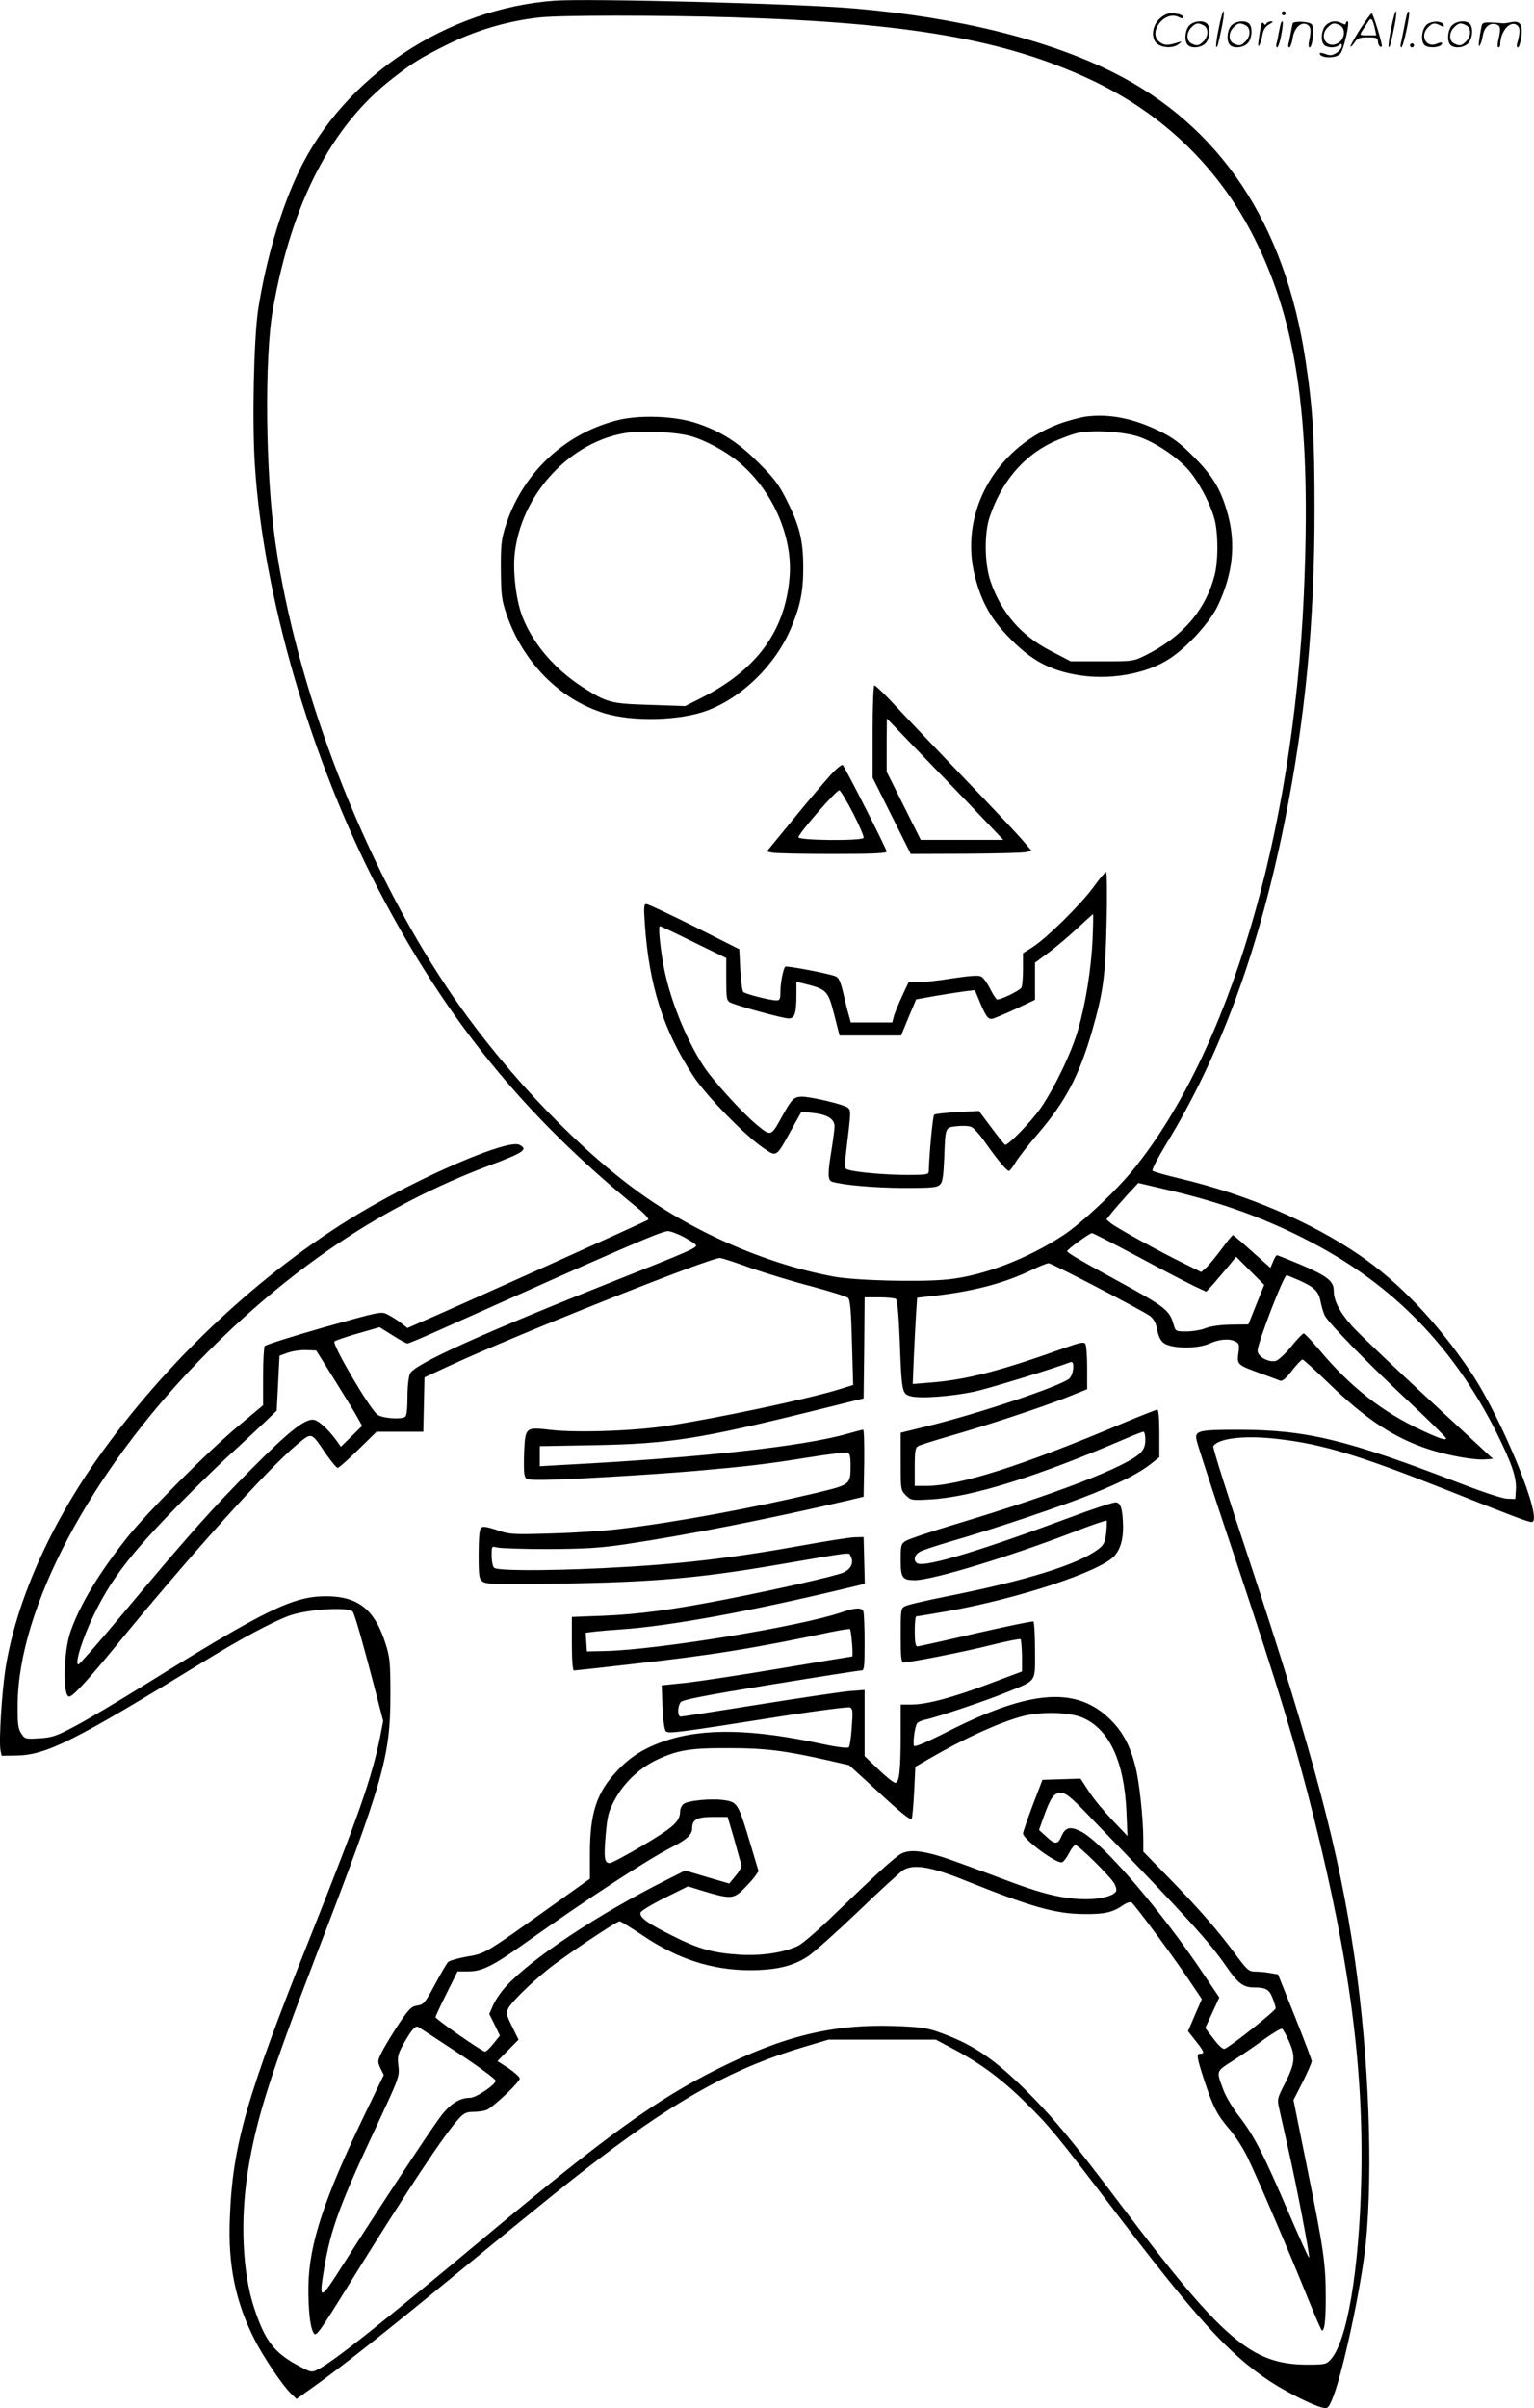 <svg version="1.0" xmlns="http://www.w3.org/2000/svg"
  viewBox="0 0 765.067 1200.277"
 preserveAspectRatio="xMidYMid meet">
<g transform="translate(-0.79,1200.631) scale(0.1,-0.1)"
fill="#000000" stroke="none">
<path d="M2775 12003 c-539 -39 -1049 -378 -1275 -848 -92 -190 -167 -448
-205 -695 -21 -145 -30 -553 -16 -770 41 -652 280 -1472 615 -2115 341 -654
728 -1130 1294 -1590 34 -27 57 -54 53 -58 -7 -7 -976 -443 -1153 -519 l-48
-21 -32 25 c-18 14 -48 33 -66 42 -33 17 -35 16 -320 -64 -158 -45 -290 -87
-294 -93 -4 -7 -8 -76 -8 -153 l0 -142 -123 -103 c-158 -132 -450 -426 -553
-554 -142 -178 -237 -336 -284 -470 -36 -101 -40 -325 -7 -325 18 0 88 76 223
240 369 452 766 894 913 1016 75 62 70 64 142 -43 28 -40 55 -73 61 -73 6 0
52 41 102 90 l92 90 117 0 116 0 3 135 3 136 125 58 c330 153 1312 544 1350
537 14 -2 84 -25 155 -51 72 -25 206 -66 299 -90 93 -25 176 -51 184 -58 10
-11 15 -64 19 -224 l6 -210 -74 -23 c-162 -49 -596 -141 -849 -180 -163 -26
-454 -36 -584 -21 -127 15 -128 14 -134 -108 -2 -50 -2 -102 2 -116 6 -24 9
-25 89 -25 108 0 546 26 767 45 260 23 346 33 553 66 104 17 195 28 203 25 10
-4 14 -22 14 -60 0 -100 1 -99 -167 -140 -320 -76 -708 -148 -988 -181 -71 -9
-223 -19 -336 -22 -195 -6 -209 -5 -273 17 -51 17 -71 19 -79 11 -8 -8 -12
-54 -12 -132 0 -109 2 -122 20 -136 17 -13 68 -14 380 -10 469 7 697 27 1085
93 398 68 359 64 371 43 17 -32 0 -66 -40 -82 -44 -18 -331 -83 -576 -131
-271 -53 -443 -76 -617 -83 l-158 -6 0 -134 c0 -78 4 -133 10 -133 5 0 127 13
272 30 409 45 635 82 1002 160 54 11 101 19 103 16 7 -7 17 -136 11 -136 -3 0
-165 -27 -361 -60 -196 -33 -409 -65 -473 -72 l-116 -12 4 -108 c3 -65 9 -113
17 -121 13 -13 58 -7 603 79 164 25 305 43 314 40 15 -6 16 -18 10 -98 -3 -51
-10 -96 -15 -101 -5 -5 -58 1 -128 16 -352 76 -593 81 -786 17 -106 -36 -175
-79 -243 -152 -100 -106 -134 -209 -134 -409 l0 -127 -202 -144 c-325 -232
-319 -228 -411 -244 -45 -8 -87 -20 -94 -27 -7 -6 -36 -57 -66 -112 -49 -92
-56 -100 -87 -105 -30 -4 -42 -16 -92 -90 -31 -47 -68 -108 -83 -136 -25 -50
-25 -52 -10 -86 l17 -34 -87 -180 c-211 -435 -286 -663 -289 -874 -1 -120 9
-210 28 -235 11 -15 31 13 166 231 297 480 485 764 558 842 24 26 38 32 70 32
23 0 52 4 66 9 32 13 166 139 166 157 0 8 -25 30 -55 51 l-56 36 53 54 52 53
-32 65 c-30 61 -31 68 -18 93 17 31 104 117 195 191 72 59 343 241 359 241 6
0 59 -33 119 -73 169 -114 340 -170 528 -171 133 0 218 20 292 69 29 19 141
119 249 222 108 104 209 196 225 207 52 33 139 19 314 -52 327 -131 447 -165
590 -166 103 -1 142 8 197 46 16 11 33 16 39 12 15 -9 201 -260 285 -384 l66
-98 -35 -80 -34 -80 38 -48 c43 -54 46 -64 24 -64 -21 0 -19 -16 19 -133 44
-133 63 -170 125 -243 28 -32 69 -95 90 -139 47 -95 224 -510 307 -717 33 -81
62 -148 65 -148 13 0 19 48 19 165 0 166 -10 239 -91 637 l-70 347 46 90 c25
50 45 96 45 104 0 7 -38 107 -84 222 l-84 210 -39 7 c-21 4 -54 7 -74 7 -34 1
-41 7 -105 94 -88 118 -178 221 -331 378 l-123 126 0 59 c0 106 -20 292 -40
368 -26 101 -62 170 -124 231 -167 166 -396 150 -803 -55 -116 -59 -173 -83
-177 -75 -6 18 5 98 16 112 5 6 24 15 41 18 57 12 302 94 402 135 157 64 145
47 145 210 0 76 -4 141 -8 144 -5 3 -134 -24 -288 -59 -153 -36 -285 -65 -291
-65 -9 0 -13 22 -13 75 0 41 3 75 8 75 4 0 73 11 152 25 357 63 765 198 836
276 30 34 44 83 43 148 -2 85 -11 116 -35 119 -12 2 -120 -34 -240 -79 -427
-159 -704 -243 -748 -226 -26 10 -19 45 12 60 15 8 86 31 157 52 213 61 560
178 710 239 151 62 228 102 287 149 l38 30 0 119 c0 75 -4 118 -10 118 -6 0
-82 -30 -168 -66 -507 -214 -821 -314 -986 -314 l-56 0 0 95 c0 80 3 96 18
104 9 5 82 28 162 51 190 55 439 137 573 189 l107 43 0 106 c0 59 -4 113 -9
120 -7 11 -26 7 -97 -18 -324 -116 -495 -161 -676 -175 l-88 -7 5 123 c3 68 8
165 11 216 l6 91 61 7 c209 22 369 63 510 131 39 19 77 34 85 34 15 0 461
-232 504 -262 15 -10 29 -32 33 -51 13 -67 26 -86 64 -97 60 -17 154 -12 202
10 49 22 100 26 130 9 17 -9 19 -17 13 -59 -7 -56 -6 -57 121 -103 39 -14 77
-28 86 -32 12 -5 29 9 60 49 24 31 48 56 53 56 5 0 62 -52 127 -115 190 -184
331 -277 508 -334 89 -29 222 -53 273 -49 l42 3 -326 302 c-179 166 -349 328
-377 360 -61 68 -91 126 -91 175 0 49 -32 74 -168 132 -60 25 -112 46 -116 46
-3 0 -12 -14 -19 -32 l-13 -31 -91 81 c-50 45 -93 82 -96 82 -3 0 -28 -30 -55
-67 -28 -38 -62 -79 -76 -93 l-27 -24 -87 43 c-121 59 -335 177 -363 200 l-23
19 26 33 c15 19 51 60 80 92 l53 57 145 -34 c274 -64 494 -144 717 -261 410
-214 710 -522 924 -948 77 -155 102 -227 97 -289 l-3 -43 -40 1 c-24 1 -121
33 -240 79 -561 216 -760 264 -1098 265 -203 0 -222 -5 -211 -53 3 -18 93
-293 200 -612 214 -643 294 -907 384 -1266 179 -716 250 -1254 237 -1809 -11
-455 -71 -806 -153 -895 -21 -23 -29 -25 -116 -25 -278 0 -421 123 -929 795
-239 317 -336 434 -473 571 -167 165 -271 234 -446 295 -52 18 -95 23 -212 27
-306 10 -552 -50 -879 -213 -310 -155 -554 -331 -1164 -840 -519 -433 -754
-620 -832 -659 -30 -15 -33 -15 -88 14 -128 67 -174 125 -229 291 -59 177 -71
441 -31 689 42 258 112 477 338 1065 337 875 371 995 372 1295 0 166 -2 193
-23 260 -54 173 -137 240 -298 240 -164 0 -298 -65 -897 -437 -137 -85 -296
-180 -354 -210 -94 -50 -114 -57 -178 -61 -71 -4 -73 -4 -91 24 -16 24 -19 47
-18 149 5 477 363 1152 906 1710 443 455 915 773 1449 973 169 64 192 79 148
102 -56 31 -486 -154 -804 -344 -485 -291 -960 -736 -1302 -1221 -242 -344
-406 -718 -458 -1047 -18 -118 -33 -358 -25 -404 l6 -29 74 1 c150 3 288 72
930 466 190 117 344 199 430 231 90 33 304 46 318 19 12 -22 52 -163 107 -374
l44 -170 -15 -77 c-42 -207 -106 -389 -344 -987 -324 -811 -393 -1050 -406
-1419 -9 -228 28 -411 122 -597 43 -86 141 -232 182 -271 l29 -28 91 65 c120
85 371 283 665 525 498 409 607 496 762 614 400 302 673 450 1017 552 l118 35
267 0 268 0 94 -50 c133 -71 239 -150 355 -265 120 -118 155 -161 436 -530
416 -546 575 -721 780 -857 80 -53 217 -122 263 -132 26 -6 30 -3 48 39 50
114 146 559 169 782 36 368 15 925 -55 1413 -77 535 -207 1024 -529 1997 -101
303 -181 555 -177 561 26 40 157 55 321 36 222 -25 406 -81 835 -251 337 -134
414 -163 432 -163 62 0 -145 510 -302 745 -167 248 -357 448 -555 584 -242
166 -561 303 -893 382 -72 17 -136 35 -141 40 -5 4 25 62 67 131 270 441 462
964 592 1609 103 515 149 990 149 1554 0 360 -8 500 -45 745 -103 684 -427
1169 -958 1435 -328 164 -778 275 -1291 319 -271 24 -1331 51 -1495 39z m885
-83 c881 -27 1362 -111 1790 -312 360 -169 639 -439 815 -791 217 -432 284
-924 245 -1787 -55 -1192 -373 -2263 -848 -2851 -86 -107 -259 -269 -350 -329
-181 -119 -401 -203 -578 -221 -139 -14 -463 -6 -572 15 -341 64 -711 227
-997 441 -318 237 -674 620 -923 992 -423 630 -755 1489 -861 2228 -49 338
-55 917 -12 1160 94 531 292 914 595 1149 101 79 144 105 264 165 149 75 307
122 468 140 99 12 598 12 964 1z m-239 -6081 c32 -18 59 -36 59 -40 0 -14 -44
-33 -402 -175 -662 -263 -1002 -416 -1025 -464 -7 -14 -13 -64 -13 -117 0 -62
-4 -94 -12 -99 -24 -15 -119 -6 -139 12 -46 41 -226 351 -213 364 5 5 58 23
117 40 l108 31 64 -40 c36 -23 69 -41 75 -41 6 0 75 29 153 64 925 414 1114
496 1146 496 13 0 50 -14 82 -31z m2269 -100 c124 -67 250 -132 280 -146 l54
-25 36 39 c19 22 52 61 74 87 l39 48 70 -70 70 -70 -40 -99 -39 -98 -87 -1
c-53 -1 -102 -8 -127 -18 -22 -9 -65 -16 -95 -16 -54 0 -54 0 -65 38 -19 67
-45 87 -265 207 -184 100 -265 147 -265 155 1 9 112 90 124 90 6 0 112 -55
236 -121z m803 -117 c74 -34 92 -54 102 -107 4 -21 13 -51 20 -66 20 -39 228
-251 429 -438 97 -91 176 -169 176 -174 0 -12 -33 -1 -119 39 -199 92 -359
218 -513 402 -38 45 -73 82 -78 82 -5 0 -33 -29 -62 -65 -29 -36 -64 -68 -77
-72 -36 -9 -91 21 -91 51 0 38 130 376 145 376 3 0 33 -13 68 -28z m-2017 -90
c7 -4 14 -77 19 -202 10 -263 11 -271 55 -283 48 -13 205 -1 318 23 70 15 383
111 480 147 21 8 15 -61 -7 -82 -42 -37 -449 -174 -707 -237 l-134 -33 0 -143
c0 -141 0 -143 26 -169 26 -25 28 -26 127 -20 204 12 532 115 965 301 46 20
88 36 93 36 5 0 9 -18 9 -40 0 -30 -7 -47 -24 -65 -69 -69 -418 -204 -920
-355 -126 -38 -239 -76 -252 -85 -22 -14 -24 -22 -24 -95 0 -88 8 -100 70
-100 88 0 476 118 803 244 82 32 151 55 154 53 2 -3 1 -31 -2 -62 -6 -47 -12
-60 -39 -80 -100 -76 -352 -155 -753 -235 -105 -21 -201 -43 -212 -50 -20 -10
-21 -19 -21 -145 0 -111 3 -135 14 -135 34 0 302 53 434 86 79 20 146 33 150
30 3 -4 6 -41 7 -84 l0 -77 -165 -62 c-183 -69 -311 -103 -389 -103 l-51 0 0
-149 c0 -179 -7 -241 -27 -241 -8 0 -46 30 -84 67 l-69 66 0 165 0 165 -77 -6
c-43 -4 -246 -34 -452 -67 -206 -33 -381 -60 -388 -60 -17 0 -17 51 0 72 9 12
122 34 447 87 239 39 443 71 453 71 15 0 17 13 17 139 0 77 -3 146 -6 155 -8
21 -39 20 -109 -4 -203 -70 -911 -186 -1175 -193 l-95 -2 -3 46 -3 47 48 6
c26 3 86 8 133 11 238 17 621 86 1103 201 l108 26 -3 116 -3 117 -45 -1 c-25
-1 -135 -18 -245 -38 -376 -68 -637 -98 -1010 -116 -292 -14 -528 -13 -543 2
-7 7 -12 34 -12 60 0 48 0 48 27 41 16 -4 129 -8 253 -8 182 1 255 5 380 23
315 47 717 126 1120 220 l75 18 3 167 c1 92 -1 167 -5 167 -5 0 -40 -9 -78
-20 -221 -63 -727 -119 -1412 -155 l-123 -7 0 50 0 50 278 5 c368 7 522 31
1103 175 l234 58 3 252 2 252 73 0 c39 0 77 -4 83 -8z m-2796 -409 c52 -84
104 -168 114 -188 l20 -36 -53 -52 -53 -52 -21 30 c-44 60 -94 105 -119 105
-46 0 -124 -63 -308 -248 -194 -195 -311 -326 -648 -729 -112 -134 -208 -243
-213 -243 -20 0 19 128 77 247 76 159 168 283 351 475 92 97 231 234 307 305
77 70 165 153 197 183 l57 55 7 137 7 137 42 15 c22 8 64 14 91 13 l50 -2 95
-152z m3731 -1680 c131 -59 204 -218 215 -468 l5 -120 -76 80 c-42 44 -95 108
-117 143 l-41 63 -95 -3 -95 -3 -48 -125 c-26 -69 -48 -133 -49 -142 0 -29
169 -154 195 -144 8 3 23 23 35 46 11 22 25 40 31 40 16 0 178 -160 195 -193
8 -15 12 -32 8 -38 -14 -23 -76 -39 -149 -39 -103 0 -205 23 -360 80 -71 27
-193 72 -270 100 -159 59 -242 73 -292 47 -33 -18 -121 -98 -338 -307 -77 -75
-157 -144 -178 -153 -70 -33 -174 -49 -283 -44 -135 8 -208 27 -339 93 -127
63 -171 95 -162 118 4 9 58 42 121 73 l115 57 78 -24 c130 -39 148 -39 195 6
22 22 49 51 60 66 l19 28 -41 137 c-59 197 -64 206 -125 216 -66 11 -191 -1
-210 -20 -8 -8 -15 -23 -15 -34 0 -51 -30 -78 -182 -169 -83 -49 -159 -90
-169 -90 -27 0 -30 26 -20 143 8 91 14 115 43 169 46 87 122 159 210 202 107
50 168 60 363 59 178 0 275 -12 484 -59 l114 -26 131 -120 c133 -123 173 -155
181 -146 3 3 8 62 12 131 l6 127 76 44 c173 100 342 176 455 207 95 26 241 22
307 -8z m16 -475 c513 -530 609 -636 701 -769 55 -79 81 -99 135 -99 57 0 75
-10 91 -51 9 -22 16 -45 16 -53 0 -12 -225 -191 -255 -202 -8 -3 -30 17 -54
49 l-42 55 35 76 35 76 -74 110 c-216 324 -512 668 -619 719 -53 26 -76 19
-96 -29 -16 -38 -32 -38 -75 3 l-35 32 24 68 c34 94 50 117 85 117 24 0 48
-19 128 -102z m-1757 -130 c17 -62 33 -120 36 -128 2 -8 -11 -32 -29 -53 l-32
-39 -110 32 -110 33 -95 -48 c-341 -171 -669 -389 -798 -529 -24 -26 -53 -68
-64 -93 l-20 -45 27 -54 26 -54 -32 -40 c-18 -22 -36 -40 -42 -40 -14 0 -247
162 -247 172 0 4 25 58 55 118 l55 110 53 0 c70 0 123 27 282 140 305 217 611
417 733 479 75 38 102 63 102 95 0 43 24 56 104 56 l73 0 33 -112z m-1377
-1065 c103 -68 187 -130 187 -138 0 -19 -98 -85 -127 -85 -54 0 -102 -31 -152
-99 -55 -74 -309 -460 -476 -723 -123 -194 -128 -195 -100 -26 32 191 77 315
252 688 122 261 124 266 118 318 -6 47 -3 59 25 110 40 71 59 93 74 85 6 -3
95 -62 199 -130z m4143 60 c34 -76 31 -110 -17 -206 -41 -79 -42 -84 -31 -132
6 -27 27 -120 46 -205 42 -185 108 -531 103 -537 -3 -2 -48 99 -102 224 -123
287 -172 384 -246 479 -32 41 -67 100 -78 129 -38 101 -39 95 41 147 40 25
111 73 157 107 46 33 88 58 93 55 6 -4 21 -31 34 -61z M5424 9930 c-33 -5 -97
-22 -141 -39 -315 -122 -492 -445 -413 -757 33 -130 82 -217 180 -315 102
-103 190 -151 320 -175 164 -31 354 1 474 81 90 60 202 184 240 267 73 157 88
304 47 453 -34 122 -74 189 -171 286 -69 69 -103 94 -170 127 -129 63 -249 87
-366 72z m265 -101 c87 -30 204 -110 257 -178 54 -68 108 -177 123 -249 15
-75 14 -198 -4 -265 -45 -172 -159 -304 -342 -396 -62 -31 -64 -31 -219 -31
l-156 0 -96 50 c-151 77 -250 191 -304 349 -30 87 -32 239 -4 321 58 172 163
298 307 369 46 22 109 45 139 51 83 14 225 4 299 -21z M3080 9910 c-264 -70
-470 -268 -552 -530 -20 -64 -23 -95 -22 -215 1 -125 4 -149 28 -220 82 -240
266 -426 489 -494 142 -43 378 -37 513 14 175 66 341 229 417 411 46 108 61
182 61 299 0 135 -17 207 -81 335 -39 79 -63 111 -138 186 -102 103 -188 159
-310 200 -110 38 -293 44 -405 14z m367 -76 c73 -19 174 -73 242 -128 169
-139 273 -370 257 -574 -21 -271 -165 -467 -446 -607 l-75 -38 -175 6 c-197 6
-215 10 -342 92 -134 88 -239 209 -293 343 -31 76 -49 216 -41 309 28 302 278
573 566 613 82 11 233 3 307 -16z M4360 8360 l0 -230 95 -190 95 -190 273 1
c149 1 285 4 301 8 l29 6 -38 45 c-20 25 -161 175 -314 334 -152 159 -309 324
-349 368 -41 43 -78 78 -83 78 -5 0 -9 -98 -9 -230z m469 -348 l183 -192 -206
0 -206 0 -85 170 -85 170 0 132 1 133 107 -111 c59 -61 190 -197 291 -302z
M4151 8144 c-29 -32 -113 -130 -186 -220 l-133 -162 30 -6 c17 -3 151 -6 299
-6 198 0 269 3 269 12 0 12 -206 417 -219 431 -5 4 -32 -18 -60 -49z m112
-192 c32 -62 55 -117 52 -122 -10 -16 -325 -13 -325 3 0 18 191 238 204 234 6
-1 37 -53 69 -115z M5461 7584 c-63 -86 -234 -255 -304 -299 l-47 -30 0 -80
c0 -44 -4 -85 -8 -91 -11 -18 -112 -65 -123 -59 -5 4 -21 28 -34 55 -14 27
-33 54 -44 59 -12 7 -56 4 -142 -9 -68 -11 -146 -20 -172 -20 l-48 0 -34 -73
c-18 -40 -37 -85 -40 -100 l-7 -27 -104 0 -103 0 -9 34 c-6 18 -18 68 -28 111
-14 59 -23 79 -39 85 -38 15 -244 54 -251 48 -10 -11 -24 -81 -24 -125 0 -37
-3 -43 -20 -43 -30 0 -153 31 -165 42 -5 5 -12 55 -15 111 l-5 102 -224 113
c-123 61 -230 112 -239 112 -13 0 -14 -14 -8 -100 21 -307 93 -531 243 -759
64 -97 255 -293 346 -355 69 -48 65 -50 139 84 l53 95 57 -6 c72 -8 108 -30
108 -67 0 -15 -7 -67 -15 -117 -20 -121 -19 -152 3 -159 58 -17 209 -30 354
-31 142 0 170 2 184 17 13 12 17 41 21 130 6 160 4 154 63 161 28 3 61 2 73
-4 12 -5 45 -42 72 -82 58 -82 104 -137 115 -137 4 0 19 19 33 43 14 23 62 85
107 137 142 165 209 292 275 519 56 196 66 272 72 544 3 140 2 247 -3 247 -5
-1 -34 -35 -63 -76z m-4 -261 c-7 -146 -34 -316 -72 -448 -31 -111 -118 -292
-187 -392 -45 -65 -160 -184 -177 -183 -3 1 -34 39 -68 85 l-63 84 -107 -6
c-60 -3 -112 -9 -116 -13 -7 -6 -25 -198 -27 -282 0 -16 -12 -18 -107 -18
-105 0 -256 13 -295 26 -21 6 -21 1 4 208 9 81 8 91 -7 102 -22 16 -181 54
-227 54 -41 0 -51 -11 -101 -101 -54 -98 -54 -98 -126 -38 -74 61 -222 225
-266 294 -90 139 -171 345 -199 505 -18 102 -25 190 -17 190 4 0 80 -36 169
-80 l162 -79 0 -105 c0 -94 2 -106 19 -116 31 -16 263 -80 292 -80 31 0 39 25
39 122 l0 60 28 -6 c126 -31 129 -34 162 -163 l25 -98 154 0 153 0 37 90 38
90 94 17 c52 9 118 19 147 23 l52 6 20 -48 c34 -82 45 -98 66 -95 10 2 63 24
117 49 l97 46 0 92 0 93 73 54 c39 30 104 85 142 121 39 36 72 66 74 67 2 0 1
-57 -2 -127z M6086 11864 c-10 -47 -15 -88 -12 -91 5 -6 9 7 30 110 7 37 10
67 6 67 -4 0 -15 -39 -24 -86z M6400 11940 c0 -5 5 -10 10 -10 6 0 10 5 10 10
0 6 -4 10 -10 10 -5 0 -10 -4 -10 -10z M6946 11864 c-10 -47 -15 -88 -12 -91
5 -6 9 7 30 110 7 37 10 67 6 67 -4 0 -15 -39 -24 -86z M7026 11939 c-3 -8
-10 -41 -16 -74 -6 -33 -14 -68 -16 -77 -3 -10 -1 -18 3 -18 10 0 46 171 38
178 -2 3 -7 -1 -9 -9z M5789 11911 c-38 -38 -41 -101 -7 -125 29 -20 79 -20
104 0 18 14 18 15 1 10 -53 -17 -69 -17 -92 -2 -69 45 21 166 94 126 12 -6 21
-7 21 -1 0 12 -25 21 -62 21 -19 0 -39 -10 -59 -29z M6790 11859 c-28 -45 -49
-83 -47 -85 2 -3 12 7 21 21 14 21 24 25 66 25 43 0 50 -3 50 -19 0 -11 5 -23
10 -26 6 -3 10 -3 10 1 0 20 -44 164 -51 164 -4 0 -30 -37 -59 -81z m75 4 l7
-33 -42 0 c-42 0 -42 0 -28 23 8 12 21 32 29 44 15 25 22 18 34 -34z M5940
11880 c-22 -22 -27 -79 -8 -98 19 -19 66 -14 88 8 22 22 27 79 8 98 -19 19
-66 14 -88 -8z m71 0 c25 -14 25 -54 -1 -80 -23 -23 -33 -24 -61 -10 -25 14
-25 54 1 80 23 23 33 24 61 10z M6150 11880 c-22 -22 -27 -79 -8 -98 19 -19
66 -14 88 8 22 22 27 79 8 98 -19 19 -66 14 -88 -8z m71 0 c25 -14 25 -54 -1
-80 -23 -23 -33 -24 -61 -10 -25 14 -25 54 1 80 23 23 33 24 61 10z M6296
11874 c-3 -16 -8 -47 -11 -69 -8 -51 10 -26 19 27 5 27 15 42 34 53 18 10 22
14 10 15 -9 0 -20 -5 -24 -11 -5 -8 -9 -8 -14 1 -5 8 -10 3 -14 -16z M6397
11893 c-2 -4 -7 -26 -11 -48 -4 -22 -9 -48 -12 -57 -3 -10 -1 -18 4 -18 4 0
14 28 20 62 11 58 10 81 -1 61z M6455 11890 c-1 -3 -5 -23 -9 -45 -4 -22 -9
-48 -12 -57 -3 -10 -1 -18 4 -18 5 0 13 20 17 45 7 53 44 87 74 68 17 -11 19
-28 8 -80 -4 -18 -3 -33 2 -33 16 0 24 99 11 115 -12 14 -87 18 -95 5z M6620
11880 c-22 -22 -27 -79 -8 -98 7 -7 24 -12 38 -12 14 0 31 5 38 12 9 9 12 8
12 -5 0 -9 -12 -24 -26 -34 -21 -13 -32 -15 -55 -6 -16 6 -29 8 -29 3 0 -24
81 -27 102 -2 18 19 50 162 37 162 -5 0 -9 -5 -9 -10 0 -7 -6 -7 -19 0 -30 16
-59 12 -81 -10z m71 0 c29 -16 25 -65 -6 -86 -56 -37 -103 28 -55 76 23 23 33
24 61 10z M7121 11881 c-23 -23 -28 -80 -9 -99 19 -19 88 -13 88 9 0 5 -11 4
-24 -2 -54 -25 -89 38 -46 81 23 23 33 24 62 9 16 -9 19 -8 16 3 -8 22 -64 22
-87 -1z M7250 11880 c-22 -22 -27 -79 -8 -98 19 -19 66 -14 88 8 22 22 27 79
8 98 -19 19 -66 14 -88 -8z m71 0 c25 -14 25 -54 -1 -80 -23 -23 -33 -24 -61
-10 -25 14 -25 54 1 80 23 23 33 24 61 10z M7396 11871 c-3 -14 -8 -44 -11
-66 -8 -51 10 -26 19 27 8 41 35 63 66 53 22 -7 24 -21 11 -77 -5 -22 -5 -38
0 -38 5 0 9 6 9 13 0 68 51 125 85 97 15 -13 15 -35 -1 -92 -3 -10 -1 -18 4
-18 6 0 13 23 17 50 9 63 -5 84 -49 76 -17 -4 -35 -6 -41 -6 -101 8 -104 7
-109 -19z M7040 11780 c0 -5 5 -10 10 -10 6 0 10 5 10 10 0 6 -4 10 -10 10 -5
0 -10 -4 -10 -10z"/>
</g>
</svg>
